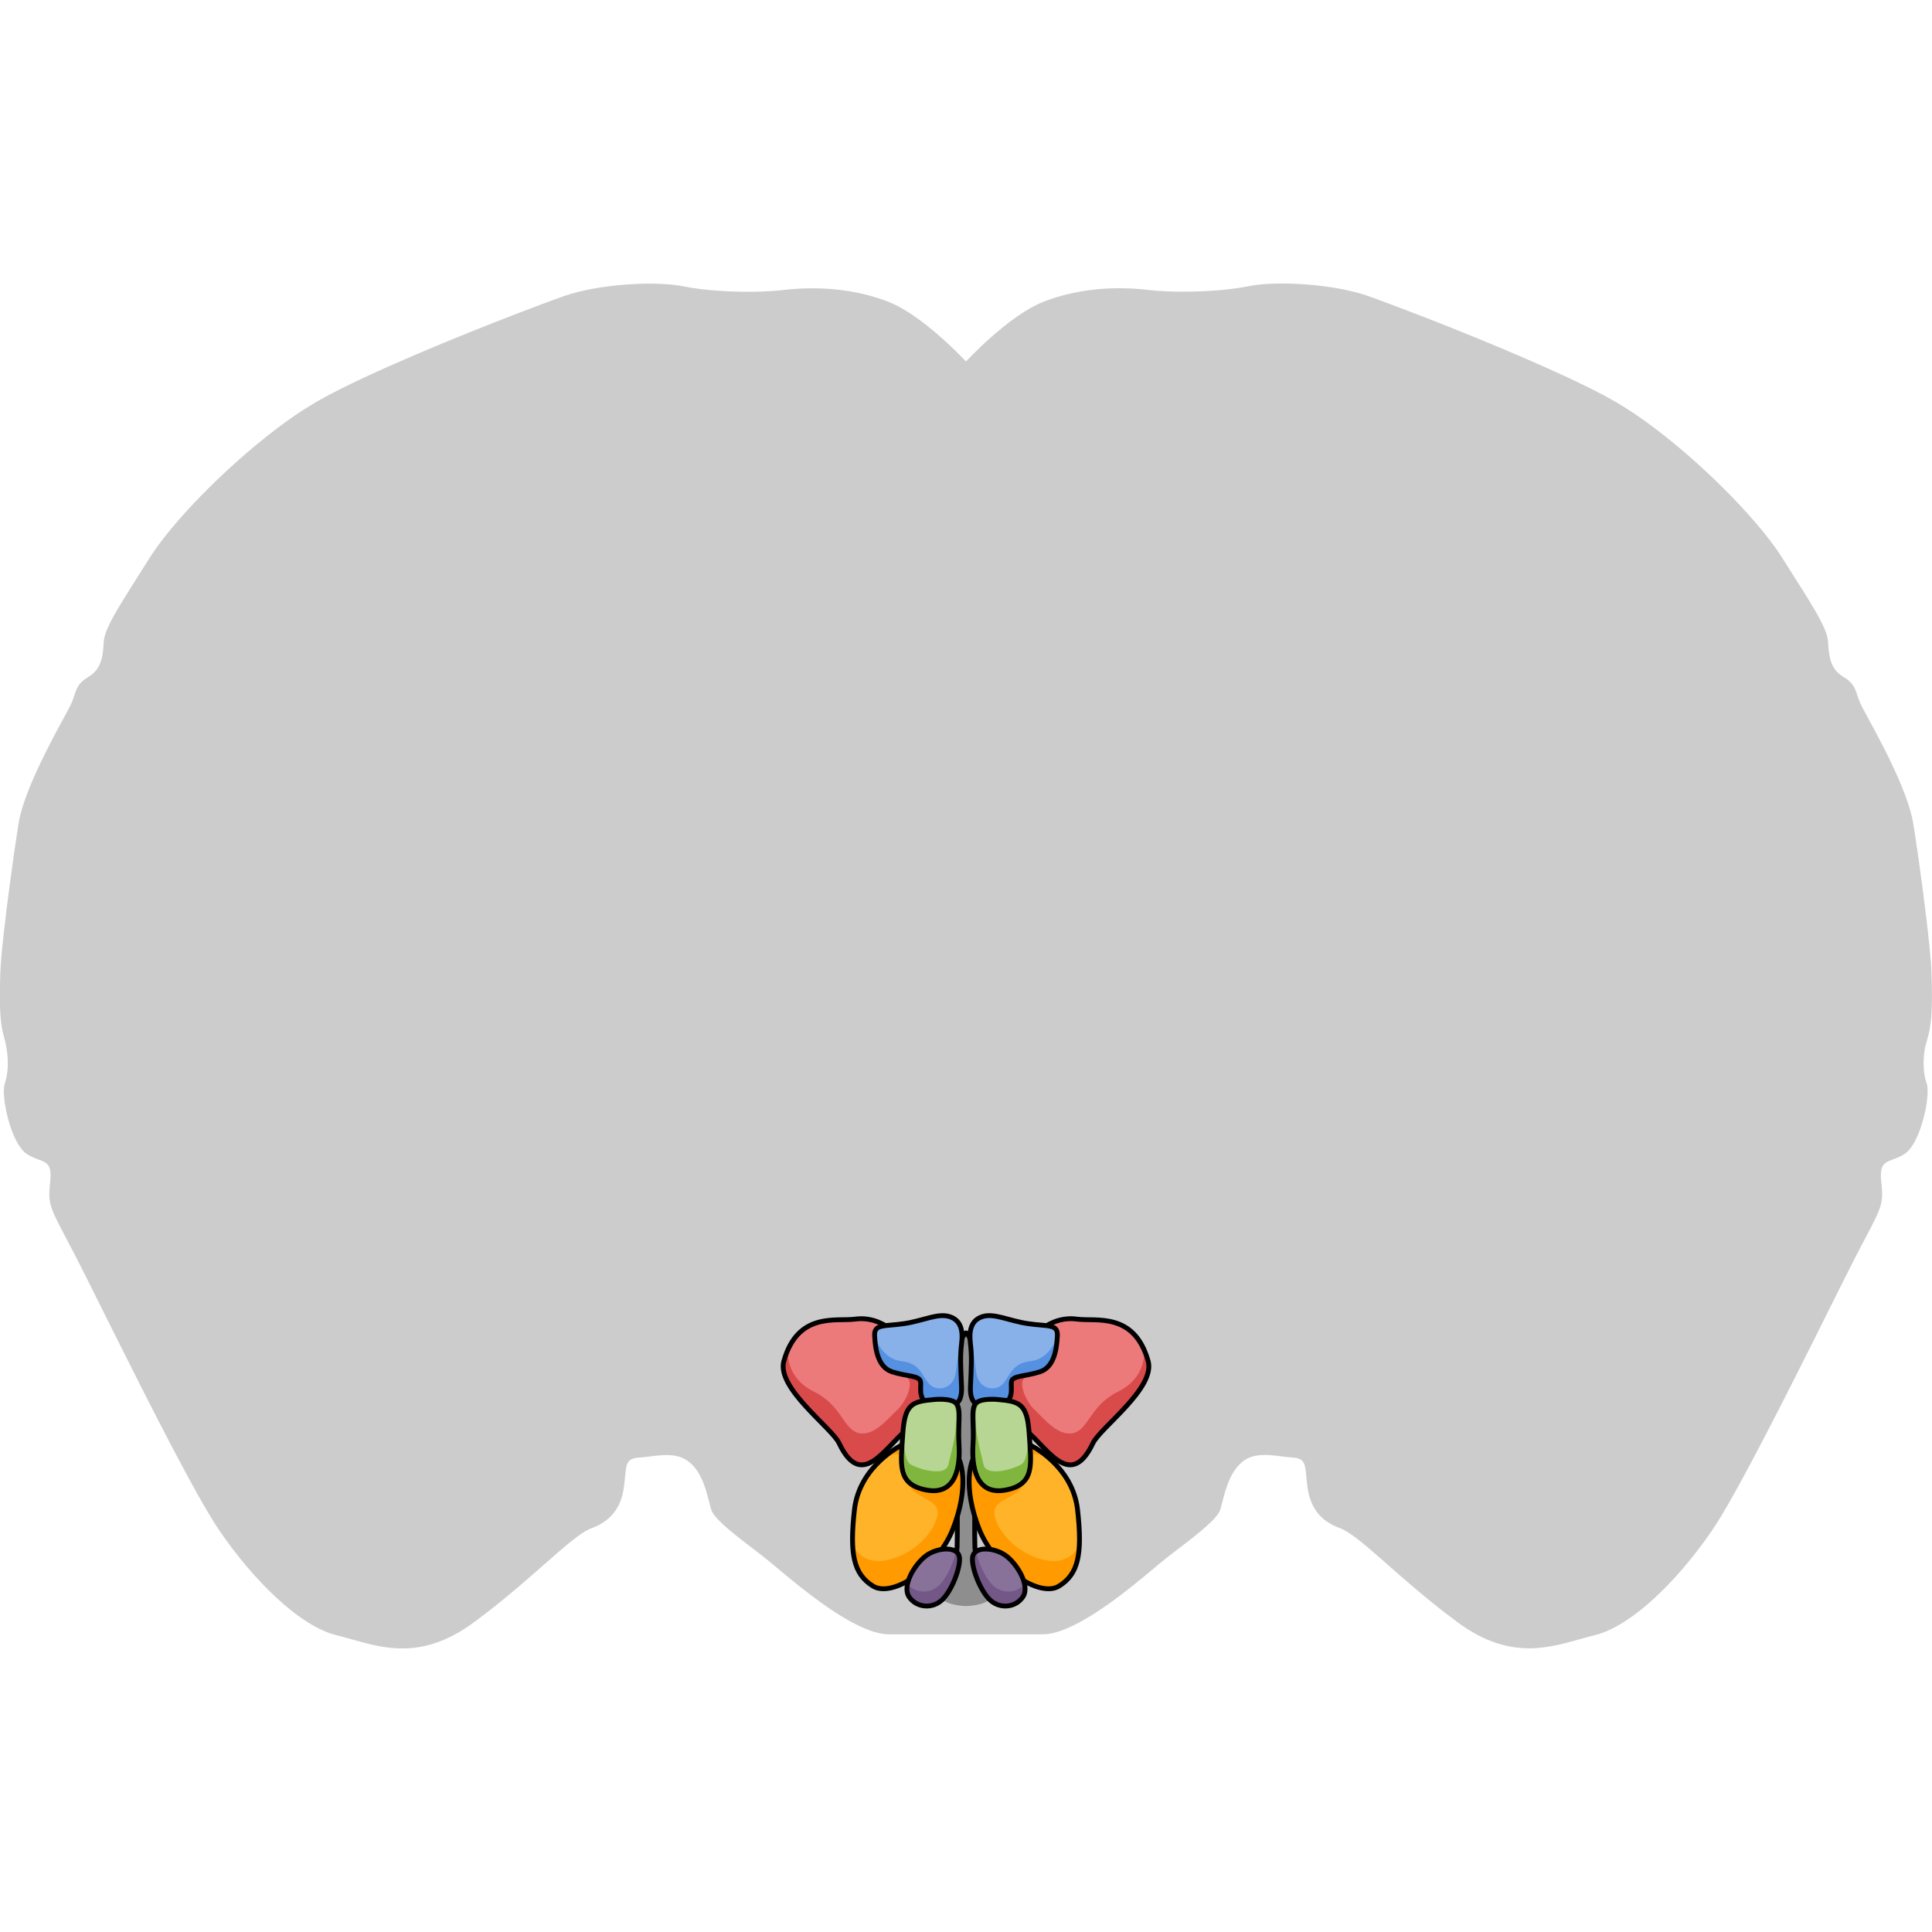 <?xml version="1.0" encoding="utf-8"?>
<!-- Created by: Science Figures, www.sciencefigures.org, Generator: Science Figures Editor -->
<svg version="1.1" id="Camada_1" xmlns="http://www.w3.org/2000/svg" xmlns:xlink="http://www.w3.org/1999/xlink" 
	 width="800px" height="800px" viewBox="0 0 400 282.57" enable-background="new 0 0 400 282.57" xml:space="preserve">
<g>
	<path id="changecolor" fill="#CCCCCC" d="M399.15,155.97c0.3-1.04,0.5-2.21,0.63-3.5c0.02-0.2,0.05-0.38,0.06-0.59
		c0.21-2.55,0.17-5.6,0.05-9.24c-0.04-1.29-0.18-3.11-0.4-5.25c-0.68-6.94-2.08-17.27-3.1-23.89c-0.04-0.24-0.07-0.46-0.11-0.69
		c-0.05-0.33-0.1-0.65-0.15-0.95c-1.19-7.49-8.24-19.75-10.39-23.8c-0.22-0.42-0.39-0.75-0.5-0.98c-0.61-1.31-0.78-2.35-1.25-3.3
		c-0.4-0.81-1.01-1.56-2.32-2.34c-1.48-0.89-2.23-2.03-2.64-3.35c-0.37-1.2-0.47-2.54-0.55-3.97c-0.18-2.82-3.32-7.61-8.51-15.78
		c-0.35-0.54-0.7-1.1-1.06-1.68c-0.76-1.21-1.7-2.52-2.78-3.91c-6.35-8.19-17.63-18.99-27.63-25.74c-1.21-0.82-2.4-1.57-3.56-2.26
		c-3.75-2.22-9.28-4.88-15.37-7.59c-11.27-5.02-24.45-10.19-31.92-12.98c-1.82-0.68-3.31-1.23-4.34-1.59
		c-0.47-0.16-0.95-0.32-1.45-0.47c-5-1.48-11.43-2.16-16.67-2.14c-2.62,0.01-4.95,0.2-6.65,0.55c-0.34,0.07-0.69,0.14-1.06,0.2
		c-3.31,0.58-7.68,0.91-11.94,0.94c-0.97,0.01-1.93-0.01-2.88-0.03c-1.82-0.05-3.57-0.17-5.14-0.35c-1.76-0.21-3.61-0.32-5.53-0.33
		c-0.26,0-0.52,0-0.79,0c-4.84,0.05-10.05,0.83-15.08,2.77C208.83,6.55,200,16.12,200,16.13c-0.01-0.01-0.76-0.82-1.97-2.01
		c-3.01-2.96-8.96-8.37-14.17-10.38c-5.3-2.04-10.8-2.79-15.86-2.77c-1.92,0.01-3.78,0.13-5.54,0.33c-1.5,0.18-3.17,0.29-4.9,0.35
		c-4.17,0.14-8.75-0.06-12.53-0.52c-1.31-0.16-2.52-0.35-3.59-0.57c-1.36-0.28-3.12-0.46-5.11-0.52c-0.5-0.02-1.01-0.03-1.53-0.03
		c-1.57-0.01-3.25,0.05-4.97,0.17c-4.58,0.33-9.41,1.12-13.16,2.44c-1.88,0.66-5.26,1.92-9.49,3.54
		C95.03,10.83,76,18.59,66.26,24.06c-0.42,0.24-0.83,0.47-1.22,0.7c-0.77,0.46-1.56,0.95-2.36,1.46c-3.1,2.01-6.34,4.44-9.54,7.09
		c-9.18,7.59-18.03,16.97-22.08,23.35c-0.36,0.58-0.72,1.13-1.06,1.68c-1.95,3.08-3.61,5.67-4.94,7.87
		c-0.39,0.65-0.76,1.27-1.09,1.85c-1.52,2.66-2.39,4.63-2.49,6.06c-0.08,1.29-0.16,2.51-0.45,3.62c-0.01,0.02-0.01,0.04-0.02,0.06
		c-0.39,1.44-1.14,2.69-2.73,3.64c-0.53,0.32-0.94,0.63-1.28,0.94c-1.45,1.35-1.38,2.72-2.29,4.69c-0.74,1.6-4.63,8.22-7.59,14.91
		c-0.85,1.91-1.61,3.83-2.21,5.64c-0.5,1.51-0.88,2.94-1.08,4.23c-0.52,3.27-1.19,7.85-1.81,12.57c-0.96,7.2-1.83,14.7-1.95,18.22
		c-0.04,1.41-0.08,2.74-0.09,3.98c-0.04,3.87,0.13,6.93,0.84,9.34c0.65,2.23,0.93,4.73,0.73,6.94c-0.09,0.95-0.26,1.85-0.54,2.64
		c-0.14,0.41-0.21,1-0.21,1.7c-0.01,3.07,1.29,8.41,3.21,11.31c0.47,0.71,0.97,1.29,1.5,1.63c1.31,0.85,2.46,1.13,3.32,1.51
		c1.15,0.51,1.79,1.23,1.61,3.72c-0.01,0.19-0.03,0.38-0.05,0.59c-0.04,0.32-0.07,0.62-0.09,0.9c-0.26,2.81,0.01,4.08,1.6,7.28
		c0.81,1.63,1.96,3.75,3.56,6.84c1.65,3.17,4.67,9.27,8.22,16.39c7.39,14.79,17.12,34.02,21.81,40.86
		c6.95,10.14,16.52,19.71,24.21,21.58c0.96,0.23,1.94,0.51,2.93,0.79c0.05,0.01,0.1,0.03,0.15,0.04c6.93,1.96,14.82,4.21,25.25-3.45
		c0.04-0.03,0.08-0.06,0.12-0.09c0.98-0.72,1.93-1.45,2.87-2.17c0.24-0.18,0.47-0.37,0.71-0.55c6.44-5.06,11.63-9.95,15.49-13.17
		c0.07-0.06,0.14-0.12,0.2-0.17c0.33-0.27,0.65-0.53,0.96-0.77c0.12-0.09,0.24-0.19,0.35-0.28c0.3-0.23,0.6-0.46,0.88-0.67
		c0.08-0.06,0.15-0.1,0.22-0.16c0.25-0.18,0.49-0.34,0.73-0.5c0.06-0.04,0.13-0.09,0.2-0.13c0.28-0.18,0.55-0.33,0.8-0.47
		c0.04-0.02,0.08-0.04,0.12-0.06c0.27-0.14,0.52-0.25,0.76-0.34c1.43-0.52,2.6-1.21,3.55-2.05c1.81-1.59,2.84-3.76,3.2-6.58
		c0.08-0.62,0.14-1.18,0.19-1.69c0.29-3.03,0.27-4.16,3.01-4.32c1-0.06,2.08-0.23,3.2-0.36c2.46-0.28,5.06-0.38,7.13,1.3
		c0.06,0.05,0.11,0.12,0.18,0.17c0.29,0.26,0.58,0.52,0.83,0.82c0.06,0.07,0.11,0.15,0.16,0.22c0.24,0.3,0.47,0.61,0.67,0.94
		c0.05,0.08,0.09,0.16,0.14,0.25c0.19,0.33,0.37,0.66,0.53,1c0.06,0.13,0.11,0.26,0.17,0.38c0.12,0.28,0.24,0.57,0.35,0.85
		c0.1,0.26,0.19,0.52,0.27,0.78c0.07,0.21,0.14,0.41,0.2,0.62c0.09,0.29,0.17,0.57,0.24,0.84c0.05,0.18,0.1,0.36,0.15,0.53
		c0.09,0.32,0.17,0.64,0.24,0.94c0.13,0.51,0.25,0.99,0.37,1.41c0.49,1.72,3.81,4.42,7.25,7.07c1.81,1.39,3.65,2.78,5.13,4.01
		c1.37,1.13,3.61,3.05,6.24,5.13c5.65,4.46,13.16,9.69,18.16,9.69c7.32,0,15.94,0,15.95,0h0c0,0,8.63,0,15.95,0
		c5.91,0,15.33-7.31,21.03-12.02c1.37-1.13,2.53-2.12,3.37-2.81c3.22-2.66,8.1-6.05,10.69-8.69c0.02-0.02,0.03-0.03,0.05-0.05
		c0.19-0.2,0.37-0.39,0.53-0.58c0.02-0.02,0.04-0.04,0.06-0.06c0,0,0,0,0,0c0.54-0.63,0.91-1.2,1.05-1.7
		c0.2-0.71,0.4-1.56,0.65-2.48c0-0.02,0.01-0.04,0.01-0.05c0.11-0.41,0.23-0.83,0.36-1.25c0.05-0.15,0.1-0.3,0.15-0.45
		c0.1-0.31,0.21-0.62,0.32-0.93c0.08-0.22,0.18-0.44,0.27-0.67c0.09-0.21,0.18-0.42,0.27-0.62c0.02-0.03,0.04-0.07,0.05-0.1
		c0.08-0.17,0.18-0.34,0.27-0.51c0.11-0.21,0.22-0.42,0.35-0.62c0.12-0.19,0.26-0.37,0.39-0.55c0.14-0.19,0.27-0.39,0.42-0.57
		c0.18-0.21,0.38-0.39,0.58-0.58c0.13-0.12,0.25-0.26,0.39-0.38c0.19-0.15,0.38-0.29,0.57-0.42c1.17-0.75,2.49-1.01,3.84-1.04
		c1.15-0.03,2.32,0.11,3.45,0.25c0.86,0.11,1.69,0.22,2.46,0.27c0.2,0.01,0.38,0.03,0.56,0.05c2.57,0.34,2.11,1.91,2.64,5.96
		c0.56,4.32,2.63,7.13,6.76,8.63c0.25,0.09,0.51,0.21,0.79,0.36c0.02,0.01,0.04,0.02,0.06,0.03c0.28,0.15,0.57,0.32,0.87,0.51
		c0.02,0.01,0.05,0.03,0.07,0.04c0.3,0.19,0.61,0.41,0.94,0.65c0.01,0.01,0.02,0.02,0.04,0.02c0.31,0.23,0.64,0.48,0.98,0.74
		c0.09,0.07,0.17,0.13,0.26,0.2c0.31,0.24,0.63,0.5,0.95,0.77c0.15,0.13,0.31,0.26,0.47,0.39c0.17,0.14,0.34,0.28,0.51,0.43
		c1.79,1.52,3.85,3.36,6.16,5.38c0.02,0.02,0.05,0.04,0.07,0.06c0.82,0.72,1.68,1.46,2.57,2.22c0.14,0.12,0.28,0.24,0.42,0.35
		c0.71,0.61,1.45,1.22,2.2,1.85c0.22,0.18,0.44,0.36,0.66,0.55c0.78,0.64,1.59,1.29,2.41,1.94c0.4,0.32,0.81,0.63,1.22,0.95
		c0.61,0.47,1.23,0.94,1.86,1.41c0.3,0.22,0.58,0.44,0.88,0.67c5.63,4.13,10.52,5.38,14.92,5.35c4.11-0.03,7.78-1.18,11.23-2.14
		c0.74-0.21,1.47-0.4,2.19-0.58c6.73-1.64,14.91-9.18,21.5-17.82c0.94-1.24,1.85-2.49,2.72-3.76c0.65-0.95,1.4-2.14,2.23-3.52
		c1.62-2.71,3.54-6.18,5.61-10.05c8.12-15.18,18.54-36.62,22.2-43.68c5.07-9.76,5.63-9.94,5.07-15.01
		c-0.38-3.44,0.54-3.94,2.16-4.56c0.77-0.29,1.69-0.6,2.72-1.27c2.39-1.55,4.26-7.53,4.64-11.53c0.13-1.33,0.09-2.45-0.14-3.11
		c-0.12-0.33-0.22-0.67-0.3-1.04c-0.44-1.9-0.4-4.2,0-6.41C398.79,157.37,398.95,156.65,399.15,155.97z"/>
	<g>
		<path fill="#8E8E8E" d="M201.84,261.45c-0.16-4.46,0.1-28.29,0.66-33.28c0.56-4.99-1.82-10.92-2.5-10.92s-3.06,5.93-2.5,10.92
			c0.56,4.99,0.82,28.81,0.66,33.28c-0.16,4.46-3.24,10.77-3.24,10.77c1.22,1.51,5.08,1.59,5.08,1.59s3.87-0.07,5.08-1.59
			C205.08,272.22,202,265.92,201.84,261.45z"/>
		<path fill="none" stroke="#000000" stroke-miterlimit="10" d="M205.08,272.22c0,0-3.08-6.3-3.24-10.77
			c-0.16-4.46,0.1-28.29,0.66-33.28c0.56-4.99-1.82-10.92-2.5-10.92s-3.06,5.93-2.5,10.92c0.56,4.99,0.82,28.81,0.66,33.28
			c-0.16,4.46-3.24,10.77-3.24,10.77"/>
		<g>
			<path fill="#FFB328" d="M186.74,240.46c0,0-8.81,4.2-9.84,13.42c-1.03,9.21-0.16,13.31,3.85,15.79s13.31-3.68,16.52-11.78
				c3.21-8.1,2.48-15.06-0.6-16.93C193.59,239.08,186.74,240.46,186.74,240.46z"/>
			<path fill="#FF9A00" d="M196.67,240.96c-3.08-1.87-9.93-0.5-9.93-0.5s-1.39,0.66-3.12,2.04c0.38,0.01,0.82-0.01,1.32-0.08
				c4.76-0.62,2.49,2.18,2.99,5.51c0.5,3.33,6.03,3.51,6.21,6.3c0.19,2.8-3.81,8.6-10.44,10.05c-4.09,0.89-6.17-1.25-7.16-3.02
				c0.21,4.28,1.49,6.72,4.21,8.4c4.01,2.48,13.31-3.68,16.52-11.78C200.49,249.79,199.75,242.83,196.67,240.96z"/>
			<path fill="none" stroke="#000000" stroke-miterlimit="10" d="M186.74,240.46c0,0-8.81,4.2-9.84,13.42
				c-1.03,9.21-0.16,13.31,3.85,15.79s13.31-3.68,16.52-11.78c3.21-8.1,2.48-15.06-0.6-16.93
				C193.59,239.08,186.74,240.46,186.74,240.46z"/>
			<path fill="#EC7A7B" d="M183.76,216.06c0,0-2.81-2.21-6.69-1.67s-11.88-1.59-14.78,8.69c-1.57,5.59,9.91,13.79,11.43,17
				c4.96,10.47,10.06-0.27,14.72-3.28c4.41-2.84,7.7-6.83,6.36-10.04C193.46,223.56,183.76,216.06,183.76,216.06z"/>
			<path fill="#D94A4B" d="M188.44,236.81c4.41-2.84,7.7-6.83,6.36-10.04c-1.05-2.51-7.2-7.64-9.84-9.76l-0.64,1.57
				c0,0,2.4,7.24,3.59,8.08c1.19,0.84-0.07,4.56-2.14,6.53c-2.07,1.97-4.97,5.6-8.08,4.77c-3.11-0.83-3.42-5.7-9.12-8.52
				c-4.39-2.17-5.46-5.63-5.53-8.49c-0.28,0.65-0.53,1.35-0.75,2.14c-1.57,5.59,9.91,13.79,11.43,17
				C178.68,250.56,183.78,239.81,188.44,236.81z"/>
			<path fill="none" stroke="#000000" stroke-miterlimit="10" d="M183.76,216.06c0,0-2.81-2.21-6.69-1.67s-11.88-1.59-14.78,8.69
				c-1.57,5.59,9.91,13.79,11.43,17c4.96,10.47,10.06-0.27,14.72-3.28c4.41-2.84,7.7-6.83,6.36-10.04
				C193.46,223.56,183.76,216.06,183.76,216.06z"/>
			<path fill="#88B1EA" d="M193.99,232.39c2.8,0.3,5.29,0.33,5.09-4.01c-0.2-4.35-0.31-6.36,0.01-8.97
				c0.32-2.61-0.13-4.82-2.55-5.55c-2.41-0.74-5.36,0.87-9.37,1.47c-4.01,0.6-6.22,0-6.09,2.48s0.54,6.49,3.61,7.49
				c3.08,1,5.62,0.74,5.89,2.01C190.85,228.58,189.58,231.92,193.99,232.39z"/>
			<path fill="#5690E1" d="M184.69,225.3c3.08,1,5.62,0.74,5.89,2.01c0.27,1.27-1,4.62,3.41,5.09c2.8,0.3,5.29,0.33,5.09-4.01
				c-0.2-4.35-0.31-6.36,0.01-8.97c0.12-0.95,0.13-1.84-0.01-2.63c-0.36,2.8-0.87,6.03-1.19,8.6c-0.42,3.38-3.62,4.08-5.29,2.63
				c-1.66-1.45-1.76-4.46-5.99-4.93c-4.23-0.47-5.54-5.28-5.54-5.28C181.21,220.28,181.62,224.29,184.69,225.3z"/>
			<path fill="none" stroke="#000000" stroke-miterlimit="10" d="M193.99,232.39c2.8,0.3,5.29,0.33,5.09-4.01
				c-0.2-4.35-0.31-6.36,0.01-8.97c0.32-2.61-0.13-4.82-2.55-5.55c-2.41-0.74-5.36,0.87-9.37,1.47c-4.01,0.6-6.22,0-6.09,2.48
				s0.54,6.49,3.61,7.49c3.08,1,5.62,0.74,5.89,2.01C190.85,228.58,189.58,231.92,193.99,232.39z"/>
			<path fill="#B8D693" d="M193.33,231.05c-4.55,0.4-6.02,0.94-6.42,7.16c-0.4,6.22-1.27,10.44,4.95,11.58
				c6.22,1.14,6.96-5.15,6.69-9.37c-0.27-4.22,0.49-7.28-0.53-8.53C197.01,230.65,193.33,231.05,193.33,231.05z"/>
			<path fill="#81B63E" d="M198.54,240.42c-0.27-4.22,0.49-7.28-0.53-8.53c-0.3-0.37-0.83-0.59-1.42-0.72
				c1.95,1.47,1.3,4.05,1.3,5.64c0,1.66-1.03,5.49-1.55,7.75c-0.52,2.26-5.18,1.26-7.67,0c-2.49-1.26-1.1-10.47-1.1-10.47h0
				c-0.35,0.98-0.55,2.31-0.67,4.11c-0.4,6.22-1.27,10.44,4.95,11.58C198.08,250.93,198.81,244.64,198.54,240.42z"/>
			<path fill="none" stroke="#000000" stroke-miterlimit="10" d="M193.33,231.05c-4.55,0.4-6.02,0.94-6.42,7.16
				c-0.4,6.22-1.27,10.44,4.95,11.58c6.22,1.14,6.96-5.15,6.69-9.37c-0.27-4.22,0.49-7.28-0.53-8.53
				C197.01,230.65,193.33,231.05,193.33,231.05z"/>
			<path fill="#89729A" d="M198.59,263.44c-0.6-2.11-4.66-1.74-6.94,0c-2.28,1.74-4.97,6.15-3.43,8.46
				c1.54,2.31,5.04,2.63,7.13,0.32C197.44,269.91,199.06,265.1,198.59,263.44z"/>
			<path fill="#725787" d="M198.59,263.44c-0.12-0.41-0.36-0.72-0.69-0.95c-0.42,2.14-1.67,5.07-3.17,6.72
				c-1.97,2.19-5.2,2.02-6.85,0.04c-0.21,0.99-0.14,1.92,0.35,2.64c1.54,2.31,5.04,2.63,7.13,0.32
				C197.44,269.91,199.06,265.1,198.59,263.44z"/>
			<path fill="none" stroke="#000000" stroke-miterlimit="10" d="M198.59,263.44c-0.6-2.11-4.66-1.74-6.94,0
				c-2.28,1.74-4.97,6.15-3.43,8.46c1.54,2.31,5.04,2.63,7.13,0.32C197.44,269.91,199.06,265.1,198.59,263.44z"/>
		</g>
		<g>
			<path fill="#FFB328" d="M213.26,240.46c0,0,8.81,4.2,9.84,13.42c1.03,9.21,0.16,13.31-3.85,15.79s-13.31-3.68-16.52-11.78
				c-3.21-8.1-2.48-15.06,0.6-16.93C206.41,239.08,213.26,240.46,213.26,240.46z"/>
			<path fill="#FF9A00" d="M203.33,240.96c3.08-1.87,9.93-0.5,9.93-0.5s1.39,0.66,3.12,2.04c-0.38,0.01-0.82-0.01-1.32-0.08
				c-4.76-0.62-2.49,2.18-2.99,5.51c-0.5,3.33-6.03,3.51-6.21,6.3c-0.19,2.8,3.81,8.6,10.44,10.05c4.09,0.89,6.17-1.25,7.16-3.02
				c-0.21,4.28-1.49,6.72-4.21,8.4c-4.01,2.48-13.31-3.68-16.52-11.78C199.51,249.79,200.25,242.83,203.33,240.96z"/>
			<path fill="none" stroke="#000000" stroke-miterlimit="10" d="M213.26,240.46c0,0,8.81,4.2,9.84,13.42
				c1.03,9.21,0.16,13.31-3.85,15.79s-13.31-3.68-16.52-11.78c-3.21-8.1-2.48-15.06,0.6-16.93
				C206.41,239.08,213.26,240.46,213.26,240.46z"/>
			<path fill="#EC7A7B" d="M216.24,216.06c0,0,2.81-2.21,6.69-1.67s11.88-1.59,14.78,8.69c1.57,5.59-9.91,13.79-11.43,17
				c-4.96,10.47-10.06-0.27-14.72-3.28c-4.41-2.84-7.7-6.83-6.36-10.04C206.54,223.56,216.24,216.06,216.24,216.06z"/>
			<path fill="#D94A4B" d="M211.56,236.81c-4.41-2.84-7.7-6.83-6.36-10.04c1.05-2.51,7.2-7.64,9.84-9.76l0.64,1.57
				c0,0-2.4,7.24-3.59,8.08c-1.19,0.84,0.07,4.56,2.14,6.53c2.07,1.97,4.97,5.6,8.08,4.77c3.11-0.83,3.42-5.7,9.12-8.52
				c4.39-2.17,5.46-5.63,5.53-8.49c0.28,0.65,0.53,1.35,0.75,2.14c1.57,5.59-9.91,13.79-11.43,17
				C221.32,250.56,216.22,239.81,211.56,236.81z"/>
			<path fill="none" stroke="#000000" stroke-miterlimit="10" d="M216.24,216.06c0,0,2.81-2.21,6.69-1.67s11.88-1.59,14.78,8.69
				c1.57,5.59-9.91,13.79-11.43,17c-4.96,10.47-10.06-0.27-14.72-3.28c-4.41-2.84-7.7-6.83-6.36-10.04
				C206.54,223.56,216.24,216.06,216.24,216.06z"/>
			<path fill="#88B1EA" d="M206.01,232.39c-2.8,0.3-5.29,0.33-5.09-4.01c0.2-4.35,0.31-6.36-0.01-8.97
				c-0.32-2.61,0.13-4.82,2.55-5.55c2.41-0.74,5.36,0.87,9.37,1.47c4.01,0.6,6.22,0,6.09,2.48s-0.54,6.49-3.61,7.49
				c-3.08,1-5.62,0.74-5.89,2.01C209.15,228.58,210.42,231.92,206.01,232.39z"/>
			<path fill="#5690E1" d="M215.31,225.3c-3.08,1-5.62,0.74-5.89,2.01c-0.27,1.27,1,4.62-3.41,5.09c-2.8,0.3-5.29,0.33-5.09-4.01
				s0.31-6.36-0.01-8.97c-0.12-0.95-0.13-1.84,0.01-2.63c0.36,2.8,0.87,6.03,1.19,8.6c0.42,3.38,3.62,4.08,5.29,2.63
				c1.66-1.45,1.76-4.46,5.99-4.93c4.23-0.47,5.54-5.28,5.54-5.28C218.79,220.28,218.38,224.29,215.31,225.3z"/>
			<path fill="none" stroke="#000000" stroke-miterlimit="10" d="M206.01,232.39c-2.8,0.3-5.29,0.33-5.09-4.01
				c0.2-4.35,0.31-6.36-0.01-8.97c-0.32-2.61,0.13-4.82,2.55-5.55c2.41-0.74,5.36,0.87,9.37,1.47c4.01,0.6,6.22,0,6.09,2.48
				s-0.54,6.49-3.61,7.49c-3.08,1-5.62,0.74-5.89,2.01C209.15,228.58,210.42,231.92,206.01,232.39z"/>
			<path fill="#B8D693" d="M206.67,231.05c4.55,0.4,6.02,0.94,6.42,7.16c0.4,6.22,1.27,10.44-4.95,11.58
				c-6.22,1.14-6.96-5.15-6.69-9.37c0.27-4.22-0.49-7.28,0.53-8.53C202.99,230.65,206.67,231.05,206.67,231.05z"/>
			<path fill="#81B63E" d="M201.45,240.42c0.27-4.22-0.49-7.28,0.53-8.53c0.3-0.37,0.83-0.59,1.42-0.72
				c-1.95,1.47-1.3,4.05-1.3,5.64c0,1.66,1.03,5.49,1.55,7.75c0.52,2.26,5.18,1.26,7.67,0c2.49-1.26,1.1-10.47,1.1-10.47h0
				c0.35,0.98,0.55,2.31,0.67,4.11c0.4,6.22,1.27,10.44-4.95,11.58C201.92,250.93,201.19,244.64,201.45,240.42z"/>
			<path fill="none" stroke="#000000" stroke-miterlimit="10" d="M206.67,231.05c4.55,0.4,6.02,0.94,6.42,7.16
				c0.4,6.22,1.27,10.44-4.95,11.58c-6.22,1.14-6.96-5.15-6.69-9.37c0.27-4.22-0.49-7.28,0.53-8.53
				C202.99,230.65,206.67,231.05,206.67,231.05z"/>
			<path fill="#89729A" d="M201.41,263.44c0.6-2.11,4.66-1.74,6.94,0c2.28,1.74,4.97,6.15,3.43,8.46c-1.54,2.31-5.04,2.63-7.13,0.32
				C202.56,269.91,200.94,265.1,201.41,263.44z"/>
			<path fill="#725787" d="M201.41,263.44c0.12-0.41,0.36-0.72,0.69-0.95c0.42,2.14,1.67,5.07,3.17,6.72
				c1.97,2.19,5.2,2.02,6.85,0.04c0.21,0.99,0.14,1.92-0.35,2.64c-1.54,2.31-5.04,2.63-7.13,0.32
				C202.56,269.91,200.94,265.1,201.41,263.44z"/>
			<path fill="none" stroke="#000000" stroke-miterlimit="10" d="M201.41,263.44c0.6-2.11,4.66-1.74,6.94,0
				c2.28,1.74,4.97,6.15,3.43,8.46c-1.54,2.31-5.04,2.63-7.13,0.32C202.56,269.91,200.94,265.1,201.41,263.44z"/>
		</g>
	</g>
</g>
</svg>